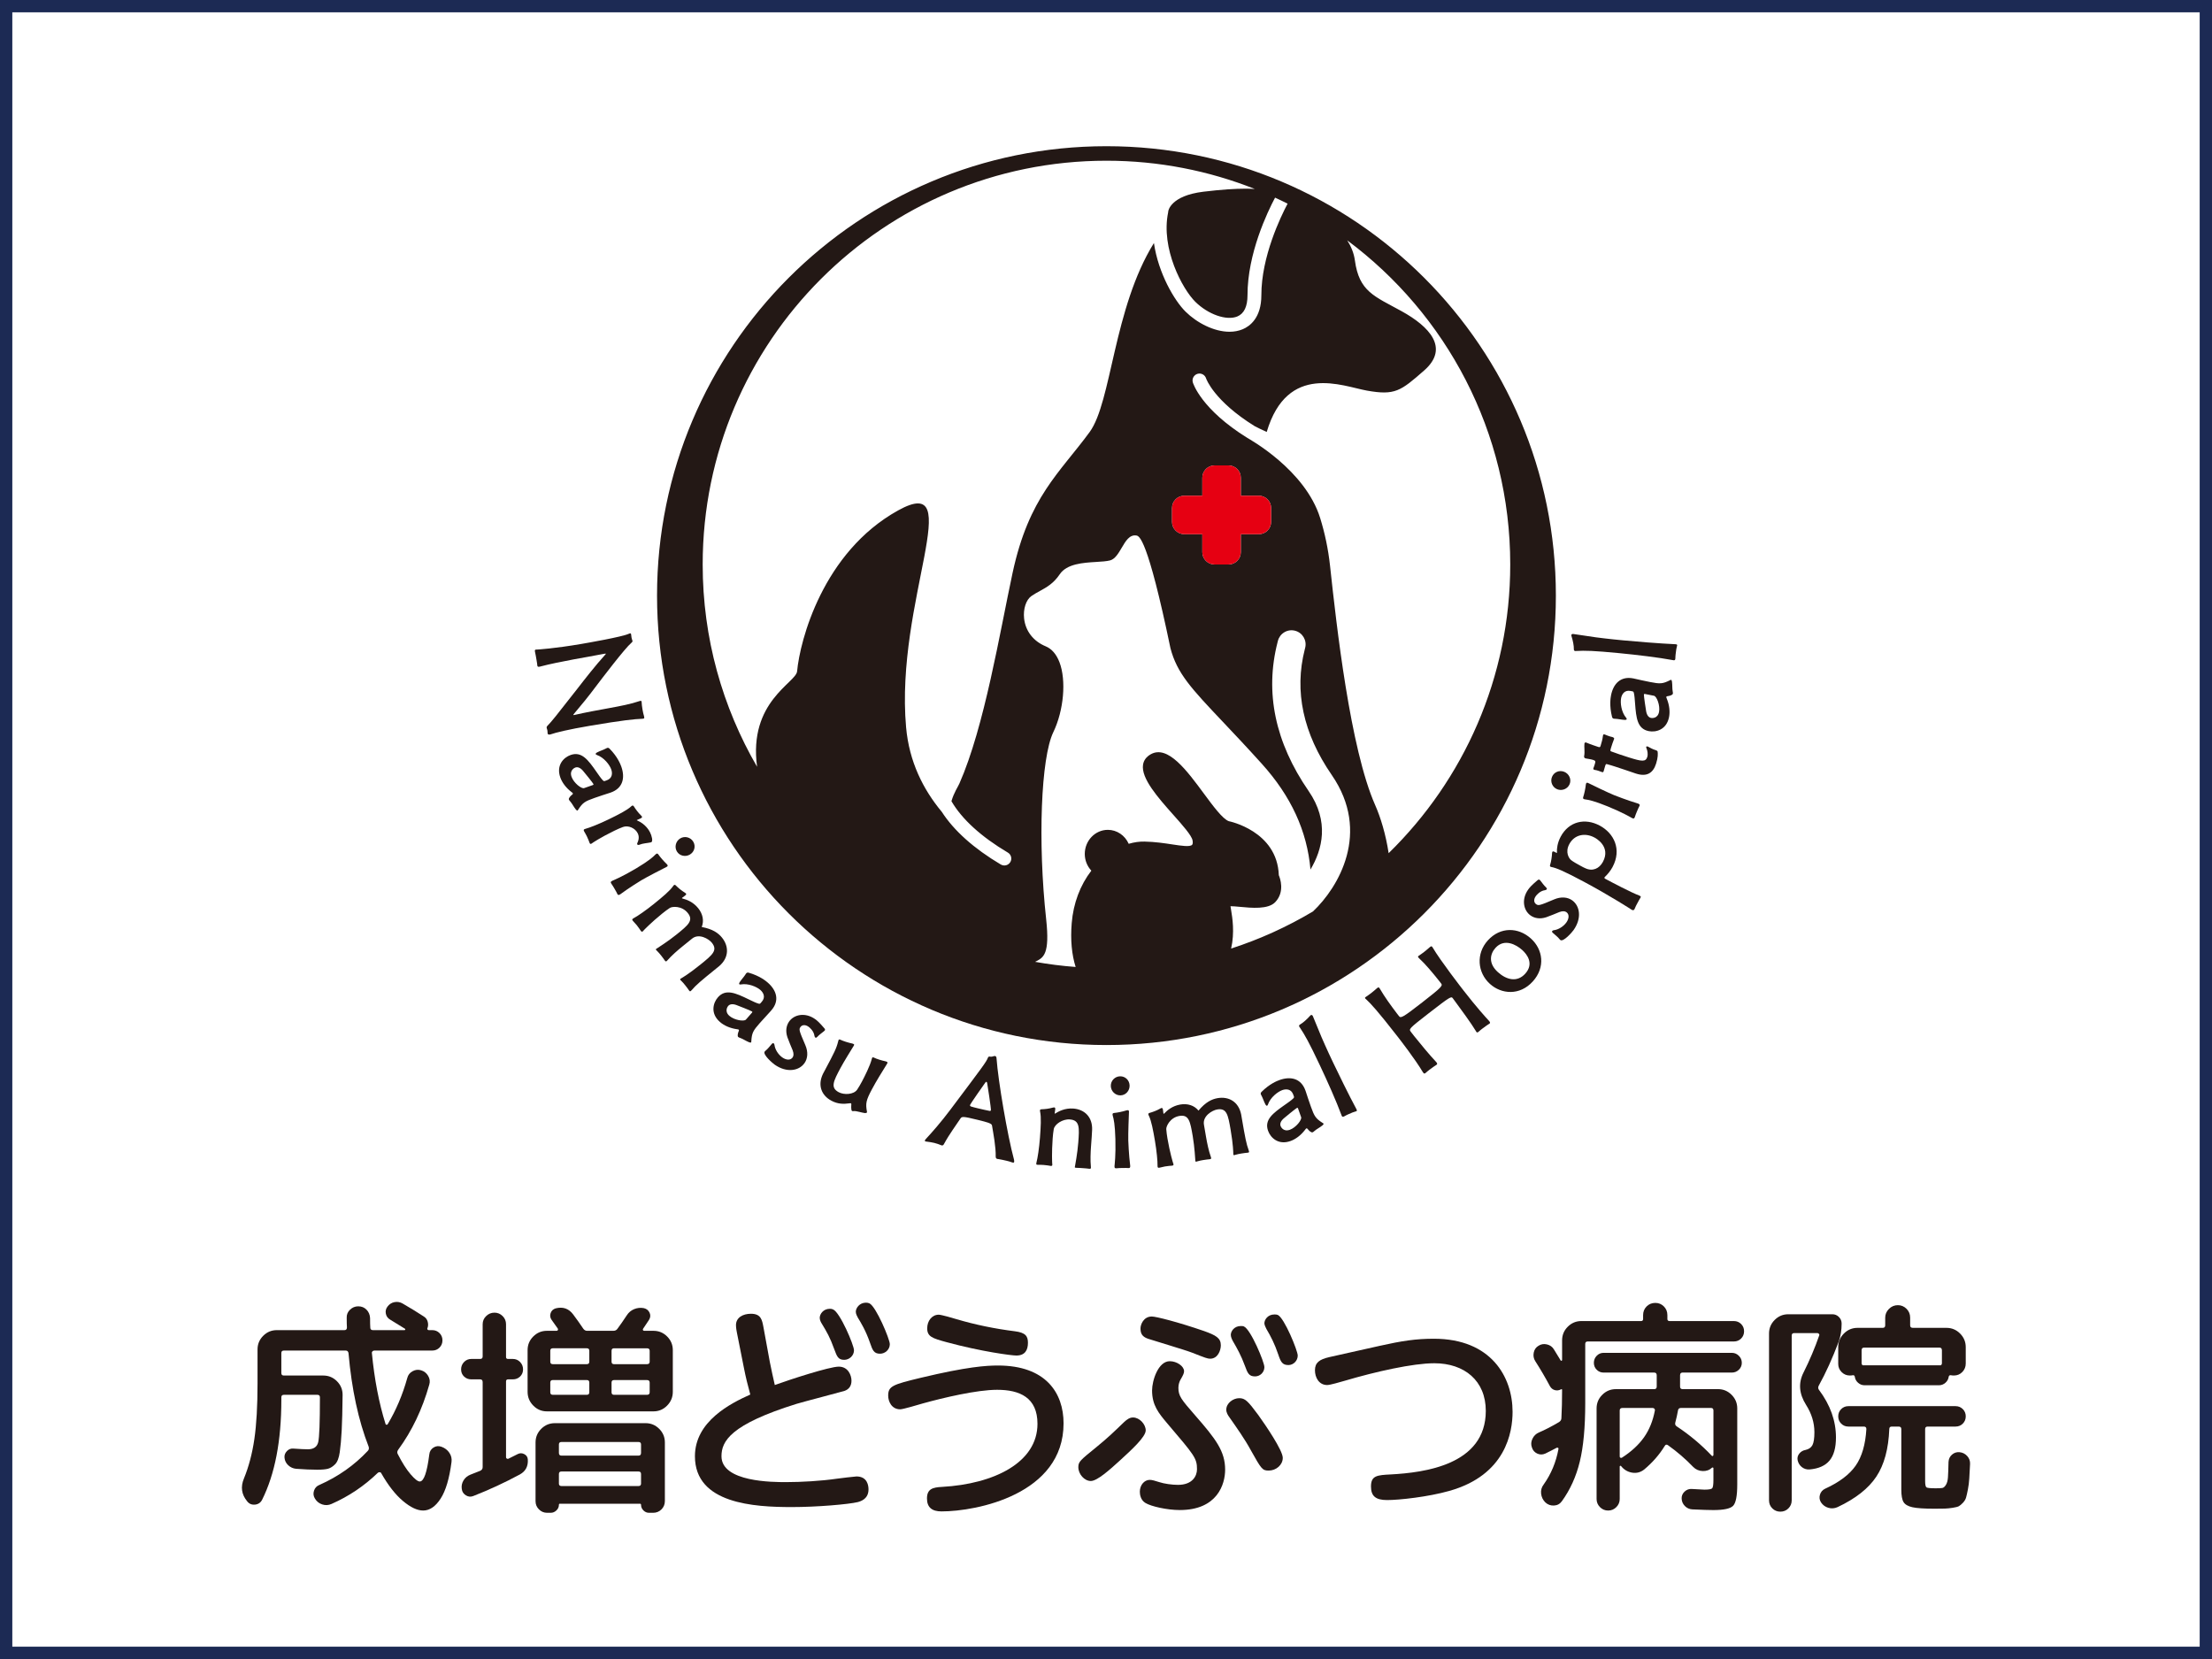 <?xml version="1.0" encoding="UTF-8"?> <svg xmlns="http://www.w3.org/2000/svg" id="_レイヤー_2" viewBox="0 0 359.217 269.413"><rect x="0" y="0" width="359.217" height="269.413" fill="#808080" stroke="none"/><g id="design"><g><rect x="1" y="1" width="357.218" height="267.413" fill="#fff"></rect><path d="M357.217,2V267.413H2V2H357.217m2-2H0V269.413H359.217V0h0Z" fill="#1c2a54"></path></g><g><g><path d="M42.559,243.569c-.246,.467-.633,.725-1.161,.774-.529,.049-.952-.136-1.271-.553-.909-1.106-1.081-2.334-.516-3.685,.786-1.916,1.351-4.053,1.695-6.412,.344-2.358,.516-5.367,.516-9.028v-5.527c0-.86,.307-1.596,.921-2.211,.614-.614,1.351-.921,2.211-.921h10.981c.27,0,.405-.147,.405-.442-.025-.344-.037-.86-.037-1.548-.025-.516,.153-.958,.534-1.326,.381-.368,.829-.552,1.345-.552,.54,0,.988,.184,1.345,.552,.356,.369,.546,.824,.571,1.364,0,.688,.012,1.204,.037,1.548,0,.27,.147,.405,.442,.405h5.122c.049,0,.086-.031,.111-.092,.024-.061,.012-.104-.037-.129-.86-.54-1.658-1.032-2.395-1.474-.393-.221-.633-.546-.719-.977-.086-.43,.006-.816,.276-1.161,.295-.393,.676-.632,1.142-.719,.466-.086,.909-.006,1.327,.24,1.154,.663,2.297,1.363,3.427,2.1,.319,.197,.528,.479,.626,.847,.098,.369,.086,.713-.037,1.032-.049,.074-.049,.147,0,.221,.049,.074,.123,.111,.221,.111h.553c.466,0,.86,.16,1.179,.479,.319,.319,.479,.713,.479,1.179s-.16,.86-.479,1.179c-.319,.32-.713,.479-1.179,.479h-9.397c-.123,0-.227,.043-.313,.129-.086,.087-.117,.179-.092,.276,.417,4.3,1.155,8.132,2.211,11.497,.024,.099,.086,.147,.184,.147s.16-.037,.184-.11c1.351-2.26,2.407-4.754,3.169-7.48,.123-.491,.411-.86,.866-1.106,.454-.245,.915-.295,1.382-.147,.491,.147,.872,.448,1.142,.903,.27,.455,.331,.927,.184,1.419-1.13,4.004-2.813,7.53-5.048,10.576-.172,.246-.197,.479-.074,.7,.712,1.4,1.406,2.494,2.082,3.28,.675,.787,1.173,1.179,1.493,1.179,.663,0,1.179-1.461,1.548-4.385,.049-.491,.276-.866,.681-1.124,.405-.258,.841-.3,1.308-.129,.54,.197,.964,.522,1.271,.976,.307,.455,.424,.952,.35,1.492-.345,2.678-.934,4.662-1.769,5.952-.835,1.29-1.781,1.934-2.837,1.934-.958,0-2.051-.516-3.279-1.548-1.229-1.032-2.408-2.542-3.538-4.532-.049-.098-.135-.147-.258-.147s-.221,.037-.295,.111c-2.211,2.137-4.717,3.819-7.517,5.048-.492,.221-.995,.245-1.511,.074-.516-.172-.909-.492-1.179-.958-.246-.393-.295-.817-.147-1.271,.147-.454,.442-.768,.885-.939,3.046-1.351,5.662-3.193,7.849-5.527,.172-.172,.221-.393,.147-.664-1.671-4.275-2.764-9.347-3.28-15.219-.05-.27-.197-.405-.442-.405h-10.06c-.271,0-.405,.135-.405,.405v3.243c0,.27,.135,.405,.405,.405h6.412c.86,0,1.596,.307,2.211,.921,.614,.614,.921,1.351,.921,2.211-.025,2.457-.074,4.385-.147,5.785-.074,1.4-.178,2.574-.313,3.519-.135,.946-.387,1.602-.755,1.971-.368,.369-.743,.608-1.124,.719-.381,.111-.976,.166-1.787,.166-.983,0-2.125-.049-3.427-.147-.492-.049-.915-.239-1.271-.571-.357-.331-.559-.731-.608-1.197-.05-.418,.08-.786,.387-1.106,.307-.319,.669-.454,1.087-.405,1.032,.074,1.806,.111,2.322,.111,.933,0,1.492-.387,1.677-1.161,.184-.774,.276-3.2,.276-7.278,0-.27-.135-.406-.405-.406h-5.454c-.271,0-.405,.135-.405,.406v.405c0,6.658-1.045,12.074-3.132,16.25Z" fill="#231815"></path><path d="M76.539,224.002c-.467,0-.86-.153-1.179-.461-.319-.306-.479-.694-.479-1.161s.159-.866,.479-1.197c.319-.331,.712-.497,1.179-.497h1.437c.27,0,.405-.135,.405-.406v-5.233c0-.516,.19-.958,.571-1.327,.381-.369,.829-.553,1.345-.553s.958,.184,1.327,.553c.369,.369,.553,.811,.553,1.327v5.343c0,.197,.11,.295,.332,.295h.774c.466,0,.86,.166,1.179,.497,.319,.332,.479,.731,.479,1.197s-.16,.854-.479,1.161c-.319,.307-.713,.461-1.179,.461h-.774c-.221,0-.332,.111-.332,.332v12.307c0,.099,.037,.172,.11,.221,.074,.05,.16,.062,.258,.037l1.548-.774c.344-.172,.694-.166,1.05,.019,.356,.184,.546,.473,.571,.866,.074,1.106-.356,1.916-1.29,2.432-2.457,1.326-4.975,2.493-7.554,3.5-.418,.172-.823,.135-1.216-.11-.393-.246-.614-.59-.663-1.032-.074-.491,.019-.951,.276-1.382,.258-.43,.632-.743,1.124-.94,.122-.049,.65-.258,1.584-.626,.27-.123,.405-.319,.405-.589v-13.819c0-.294-.135-.442-.405-.442h-1.437Zm32.722,2.027c0,.86-.307,1.603-.921,2.229-.614,.626-1.352,.94-2.211,.94h-17.319c-.86,0-1.597-.314-2.211-.94-.614-.626-.921-1.369-.921-2.229v-6.78c0-.86,.307-1.597,.921-2.211,.614-.614,1.351-.921,2.211-.921h1.584c.098,0,.166-.043,.203-.129,.037-.086,.031-.166-.018-.239-.442-.638-.774-1.106-.995-1.4-.246-.344-.301-.713-.166-1.106,.135-.393,.411-.65,.829-.774,1.179-.295,2.125,.037,2.837,.995,.59,.786,1.13,1.547,1.621,2.285,.172,.246,.381,.369,.626,.369h4.275c.295,0,.516-.111,.663-.331,.491-.664,.995-1.388,1.511-2.174,.295-.466,.694-.804,1.198-1.014,.503-.208,1.026-.263,1.566-.166,.442,.099,.756,.345,.94,.737,.184,.393,.153,.787-.092,1.179-.197,.319-.516,.798-.958,1.437-.05,.074-.056,.147-.019,.221,.037,.074,.104,.111,.203,.111h1.511c.859,0,1.596,.307,2.211,.921,.613,.614,.921,1.351,.921,2.211v6.78Zm-19.161,5.085h14.74c.86,0,1.596,.307,2.211,.921,.614,.614,.921,1.351,.921,2.211v9.507c0,.54-.184,.995-.553,1.364s-.823,.553-1.364,.553h-.663c-.344,0-.645-.129-.903-.387s-.387-.559-.387-.903c0-.123-.062-.184-.184-.184h-13.008c-.098,0-.147,.061-.147,.184,0,.344-.135,.645-.405,.903-.271,.258-.578,.387-.921,.387h-.589c-.516,0-.958-.184-1.326-.553-.369-.369-.553-.811-.553-1.326v-9.544c0-.86,.307-1.596,.921-2.211,.614-.614,1.351-.921,2.211-.921Zm5.601-9.986v-1.769c0-.27-.135-.405-.406-.405h-5.527c-.271,0-.405,.135-.405,.405v1.769c0,.27,.135,.405,.405,.405h5.527c.27,0,.406-.135,.406-.405Zm0,4.975v-1.585c0-.27-.135-.405-.406-.405h-5.527c-.271,0-.405,.135-.405,.405v1.585c0,.27,.135,.405,.405,.405h5.527c.27,0,.406-.135,.406-.405Zm8.401,9.839v-1.364c0-.27-.135-.405-.405-.405h-12.529c-.271,0-.405,.135-.405,.405v1.364c0,.295,.135,.442,.405,.442h12.529c.27,0,.405-.147,.405-.442Zm0,4.975v-1.547c0-.27-.135-.406-.405-.406h-12.529c-.271,0-.405,.135-.405,.406v1.547c0,.271,.135,.406,.405,.406h12.529c.27,0,.405-.135,.405-.406Zm1.401-19.788v-1.769c0-.27-.148-.405-.442-.405h-5.343c-.271,0-.406,.135-.406,.405v1.769c0,.27,.135,.405,.406,.405h5.343c.294,0,.442-.135,.442-.405Zm0,4.975v-1.585c0-.27-.148-.405-.442-.405h-5.343c-.271,0-.406,.135-.406,.405v1.585c0,.27,.135,.405,.406,.405h5.343c.294,0,.442-.135,.442-.405Z" fill="#231815"></path><path d="M125.012,221.162c.221,1.142,.553,2.616,.811,3.758,2.432-.884,8.88-2.985,10.39-2.985,1.547,0,2.064,1.437,2.064,2.284s-.406,1.4-1.142,1.658c-.442,.148-6.559,1.732-7.774,2.1-10.759,3.353-12.196,6.08-12.196,8.511,0,4.2,8.364,4.2,10.501,4.2,2.432,0,5.711-.184,8.217-.553,.553-.074,2.947-.369,3.205-.369,1.806,0,1.953,1.548,1.953,2.1,0,1.548-1.216,1.916-1.732,2.064-1.511,.368-6.669,.81-10.722,.81-6.079,0-15.733-.516-15.733-8.253,0-5.674,5.784-8.585,8.99-10.022-.406-1.474-.737-2.8-1.032-4.311l-1.142-5.748c-.037-.184-.148-.737-.148-1.216,0-1.216,1.106-1.842,2.432-1.842,1.658,0,1.806,1.032,2.027,2.174l1.032,5.637Zm13.67-1.879c0,.884-.774,1.547-1.584,1.547-.995,0-1.179-.553-1.621-1.732-.7-1.953-1.216-2.8-1.99-4.09-.147-.221-.368-.626-.368-.995,0-.589,.552-1.474,1.658-1.474,.221,0,.368,.037,.516,.111,1.105,.442,3.39,5.785,3.39,6.632Zm5.821-.995c0,.884-.774,1.548-1.584,1.548-.995,0-1.216-.553-1.621-1.732-.7-2.026-1.474-3.279-1.99-4.126-.111-.221-.331-.59-.331-.958,0-.59,.589-1.474,1.658-1.474,.221,0,.368,.037,.552,.111,1.069,.479,3.316,5.822,3.316,6.632Z" fill="#231815"></path><path d="M149.542,223.742c7.553-1.806,10.648-1.99,12.527-1.99,7.738,0,10.648,4.421,10.648,9.395,0,11.533-14.112,14.296-19.823,14.296-1.51,0-2.358-.626-2.358-2.1,0-1.547,.921-1.805,2.432-1.879,8.511-.479,15.512-3.98,15.512-10.243,0-4.274-2.874-5.527-6.559-5.527-3.279,0-8.732,1.29-12.048,2.211-.774,.221-3.205,.958-3.685,.958-1.4,0-1.952-1.29-1.952-2.211,0-1.547,.7-1.805,5.306-2.91Zm2.91-10.243c.406,0,2.469,.589,2.911,.737,2.985,.884,6.19,1.547,9.432,1.952,1.769,.221,2.137,.811,2.137,1.879,0,1.179-.479,2.063-1.879,2.063-.774,0-5.637-.626-11.348-2.174-2.284-.626-3.132-.884-3.132-2.247,0-1.216,.774-2.211,1.879-2.211Z" fill="#231815"></path><path d="M175.116,238.259c0-.884,.294-1.106,2.874-3.206,2.027-1.658,2.763-2.395,4.568-4.126,.442-.406,.884-.737,1.437-.737,1.069,0,2.063,1.105,2.063,2.1,0,1.069-2.358,3.205-4.126,4.827-1.732,1.584-3.758,3.39-4.79,3.39s-2.027-1.105-2.027-2.247Zm11.606,2.063c.369,0,.847,.147,1.547,.369,.774,.258,2.063,.442,3.022,.442,2.358,0,3.095-1.437,3.095-2.542,0-1.806-.442-2.284-4.863-7.48-1.364-1.621-2.432-2.91-2.432-5.306,0-1.621,.995-4.753,2.874-4.753,1.142,0,2.321,.81,2.321,1.621,0,.295-.111,.589-.589,1.4-.147,.258-.331,.737-.331,1.289,0,1.327,.442,1.879,2.726,4.495,3.353,3.832,4.864,5.821,4.864,8.806,0,2.358-1.253,6.559-7.369,6.559-2.063,0-4.643-.589-5.563-1.142-.811-.479-.921-1.4-.921-1.842,0-1.032,.7-1.916,1.621-1.916Zm.332-26.529c.663,0,4.2,.884,8.474,2.358,1.953,.7,2.727,1.142,2.727,2.321,0,.811-.479,2.174-1.732,2.174-.406,0-.737-.11-2.874-.958-1.105-.442-6.595-2.063-7.222-2.284-1.069-.368-1.216-.995-1.216-1.695,0-.589,.479-1.916,1.842-1.916Zm16.065,21.702c-.958-1.769-2.284-3.648-3.5-5.379-.221-.295-.479-.737-.479-1.179,0-1.105,1.142-1.879,2.1-1.879s1.4,.442,3.095,2.727c1.216,1.695,3.98,5.748,3.98,6.964,0,1.142-1.069,2.063-2.285,2.063-1.032,0-1.179-.221-2.911-3.316Zm2.211-13.485c0,.847-.7,1.51-1.511,1.51-.995,0-1.216-.516-1.658-1.732-.589-1.621-1.289-2.874-1.916-3.943-.147-.258-.369-.7-.369-1.068,0-.59,.553-1.437,1.621-1.437,.221,0,.368,0,.516,.074,1.105,.479,3.316,5.785,3.316,6.596Zm5.416-1.879c0,.847-.7,1.547-1.511,1.547-.995,0-1.253-.516-1.658-1.732-.589-1.732-1.179-2.874-1.916-4.126-.111-.221-.331-.663-.331-.921,0-.589,.552-1.437,1.621-1.437,.221,0,.369,0,.553,.074,1.069,.479,3.242,5.821,3.242,6.595Z" fill="#231815"></path><path d="M223.931,218.583c3.795-.847,6.006-1.179,8.917-1.179,9.322,0,12.786,6.227,12.786,11.865,0,3.279-1.069,10.28-10.317,12.859-3.39,.958-8.069,1.474-10.059,1.474-1.879,0-2.616-.663-2.616-2.21,0-1.769,.995-1.842,3.242-1.953,5.343-.295,15.402-1.511,15.402-10.317,0-4.901-3.464-7.737-8.364-7.737-3.463,0-9.543,1.363-14.517,2.837-.774,.221-2.395,.7-2.874,.7-1.363,0-1.99-1.252-1.99-2.395,0-1.253,.737-1.769,2.322-2.137l8.069-1.805Z" fill="#231815"></path><path d="M250.947,236.052c-.442,.197-.878,.197-1.308,0-.43-.196-.719-.528-.866-.995-.172-.466-.142-.939,.092-1.419,.233-.479,.583-.816,1.05-1.014,.982-.417,2.076-.982,3.28-1.695,.245-.171,.369-.381,.369-.626,.074-1.351,.111-2.886,.111-4.606,0-.098-.062-.123-.184-.074-.319,.172-.645,.215-.976,.129-.332-.086-.596-.288-.792-.608-.762-1.424-1.56-2.788-2.396-4.09-.27-.417-.356-.878-.258-1.382,.098-.503,.356-.878,.774-1.124,.417-.27,.878-.344,1.382-.221,.503,.123,.878,.393,1.124,.811,.245,.418,.614,1.02,1.106,1.806,.098,.074,.172,.05,.221-.074v-3.206c0-.859,.306-1.596,.921-2.211,.614-.613,1.351-.921,2.211-.921h9.691c.221,0,.332-.111,.332-.332v-.626c0-.564,.19-1.037,.571-1.419,.381-.381,.853-.571,1.419-.571,.54,0,1.001,.19,1.382,.571,.381,.382,.571,.854,.571,1.419v.626c0,.221,.123,.332,.369,.332h10.428c.466,0,.86,.16,1.179,.479,.319,.319,.479,.713,.479,1.179s-.16,.86-.479,1.179-.713,.479-1.179,.479h-23.731c-.271,0-.406,.136-.406,.406v9.618c0,3.906-.294,7.069-.884,9.489-.589,2.42-1.56,4.563-2.911,6.43-.319,.442-.75,.676-1.29,.7-.54,.024-1.008-.147-1.4-.516-.393-.394-.62-.866-.682-1.419-.062-.553,.08-1.05,.424-1.493,1.203-1.695,2.002-3.611,2.395-5.748,.024-.098-.006-.166-.092-.203-.086-.037-.166-.031-.239,.019-.123,.074-.393,.215-.811,.424-.418,.209-.75,.375-.995,.498Zm22.294-13.155c-.271,0-.406,.147-.406,.442v1.842c0,.27,.135,.405,.406,.405h5.748c.86,0,1.596,.307,2.211,.921,.614,.614,.921,1.352,.921,2.211v12.344c0,1.843-.221,2.997-.664,3.464-.442,.466-1.511,.7-3.206,.7-.713,0-1.855-.037-3.427-.111-.467-.025-.866-.203-1.198-.534-.332-.331-.51-.731-.534-1.198-.024-.442,.129-.823,.461-1.142,.332-.319,.719-.466,1.161-.442,1.179,.074,1.867,.111,2.064,.111,.712,0,1.136-.074,1.271-.221,.135-.147,.202-.601,.202-1.363v-1.916c0-.049-.031-.079-.092-.092-.062-.012-.105-.006-.129,.019-.418,.393-.927,.577-1.529,.553-.602-.024-1.112-.245-1.529-.663-1.253-1.302-2.604-2.469-4.053-3.5-.246-.196-.442-.16-.59,.11-.86,1.401-1.966,2.666-3.316,3.796-.59,.467-1.247,.639-1.971,.516-.725-.123-1.321-.479-1.787-1.069-.05-.049-.099-.061-.147-.037-.05,.025-.074,.062-.074,.111v5.27c0,.516-.184,.958-.552,1.327-.369,.369-.811,.553-1.327,.553s-.958-.184-1.326-.553c-.368-.369-.552-.811-.552-1.327v-14.703c0-.859,.306-1.596,.921-2.211,.614-.614,1.351-.921,2.211-.921h6.228c.27,0,.406-.135,.406-.405v-1.842c0-.295-.135-.442-.406-.442h-8.217c-.442,0-.817-.153-1.124-.461-.307-.307-.46-.682-.46-1.124s.153-.823,.46-1.142c.307-.319,.682-.479,1.124-.479h20.82c.442,0,.823,.16,1.142,.479,.319,.319,.479,.7,.479,1.142s-.16,.817-.479,1.124c-.319,.307-.7,.461-1.142,.461h-7.996Zm-9.839,13.818c1.523-.982,2.714-2.082,3.574-3.298,.86-1.216,1.449-2.672,1.769-4.366,.024-.098,0-.19-.074-.276-.074-.086-.172-.129-.295-.129h-4.901c-.294,0-.442,.135-.442,.406v7.48c0,.099,.043,.166,.129,.203,.086,.037,.166,.031,.239-.019Zm9.581-8.07c-.271,0-.43,.123-.479,.369-.123,.688-.27,1.351-.442,1.99-.074,.27,0,.479,.221,.626,2.088,1.376,3.992,2.973,5.712,4.79,.049,.05,.104,.055,.166,.018,.061-.037,.092-.092,.092-.166v-7.222c0-.27-.135-.406-.405-.406h-4.864Z" fill="#231815"></path><path d="M290.431,244.951c-.357,.356-.792,.534-1.309,.534s-.952-.179-1.308-.534c-.357-.357-.534-.792-.534-1.308v-27.084c0-.86,.307-1.596,.921-2.211,.613-.614,1.351-.921,2.211-.921h7.148c.418,0,.774,.147,1.069,.442,.295,.295,.442,.651,.442,1.069,0,1.081-.16,2.064-.479,2.948-1.008,2.678-2.088,5.061-3.243,7.149-.123,.246-.11,.467,.037,.663,1.842,2.457,2.764,5.036,2.764,7.738,0,1.671-.35,2.924-1.05,3.759-.7,.835-1.787,1.315-3.261,1.437-.467,.025-.878-.104-1.234-.387-.357-.282-.584-.657-.682-1.124-.074-.393,.019-.749,.276-1.069,.258-.319,.595-.516,1.013-.59,.54-.122,.915-.387,1.124-.792,.208-.405,.313-1.099,.313-2.082,0-1.548-.455-3.034-1.363-4.459-1.131-1.793-1.266-3.537-.406-5.232,1.007-2.014,1.854-4.017,2.542-6.007,.049-.098,.037-.19-.037-.276-.074-.086-.16-.129-.258-.129h-3.759c-.27,0-.405,.135-.405,.405v26.753c0,.516-.179,.951-.534,1.308Zm27.802-9.12c.491,.05,.903,.258,1.234,.626,.332,.369,.485,.799,.461,1.29-.05,.958-.092,1.745-.129,2.358-.037,.614-.111,1.204-.221,1.769-.111,.565-.209,1.001-.295,1.308-.086,.307-.258,.595-.516,.866-.258,.27-.479,.454-.663,.553-.184,.098-.516,.184-.995,.258-.479,.074-.903,.116-1.271,.129-.369,.012-.921,.019-1.658,.019-1.695,0-2.899-.08-3.612-.239-.713-.16-1.192-.437-1.437-.829-.246-.393-.368-1.069-.368-2.027v-9.839c0-.27-.148-.406-.442-.406h-1.106c-.27,0-.405,.135-.405,.406-.124,3.218-.824,5.791-2.101,7.72-1.277,1.929-3.378,3.58-6.301,4.956-.492,.221-.989,.258-1.492,.111-.504-.148-.903-.442-1.198-.884-.246-.394-.301-.811-.166-1.253,.135-.442,.411-.761,.829-.958,2.309-1.056,3.967-2.309,4.975-3.759,1.007-1.449,1.584-3.427,1.732-5.933,0-.27-.135-.406-.405-.406h-2.506c-.467,0-.86-.159-1.179-.479-.319-.318-.479-.712-.479-1.179s.159-.86,.479-1.179,.713-.479,1.179-.479h17.393c.466,0,.859,.16,1.179,.479,.319,.319,.479,.713,.479,1.179s-.16,.86-.479,1.179c-.319,.32-.713,.479-1.179,.479h-4.532c-.271,0-.406,.135-.406,.406v8.438c0,.589,.074,.934,.221,1.032,.147,.099,.65,.147,1.511,.147,.516,0,.871-.018,1.069-.055,.196-.037,.387-.203,.571-.497,.184-.295,.295-.7,.331-1.216,.037-.516,.068-1.351,.092-2.506,.025-.491,.215-.89,.571-1.197,.356-.307,.768-.436,1.234-.387Zm-10.023-23.878c.54,0,1.007,.197,1.4,.589,.393,.393,.589,.872,.589,1.437v1.253c0,.27,.148,.405,.442,.405h5.454c.86,0,1.596,.307,2.211,.921,.614,.614,.921,1.351,.921,2.211v2.653c0,.541-.184,1.002-.553,1.382-.369,.381-.823,.571-1.364,.571-.197,0-.344-.012-.442-.037-.221-.049-.356,.025-.405,.221-.05,.394-.227,.725-.534,.995-.307,.27-.657,.405-1.05,.405h-12.086c-.394,0-.744-.135-1.051-.405-.307-.27-.485-.601-.534-.995-.049-.196-.172-.27-.368-.221-.099,.025-.246,.037-.442,.037-.516,0-.958-.184-1.327-.553-.368-.368-.552-.81-.552-1.326v-2.727c0-.86,.307-1.596,.921-2.211,.614-.614,1.351-.921,2.211-.921h4.091c.27,0,.405-.135,.405-.405v-1.253c0-.54,.203-1.014,.608-1.419,.406-.406,.89-.608,1.456-.608Zm6.743,6.89h-12.234c-.27,0-.405,.148-.405,.442v2.101c0,.098,.031,.184,.092,.258,.061,.074,.141,.098,.239,.074h12.381c.098,.024,.178,0,.239-.074,.061-.074,.092-.16,.092-.258v-2.101c0-.294-.135-.442-.405-.442Z" fill="#231815"></path></g><g><g><path d="M88.925,119.074c-.005-.156-.008-.311-.034-.463-.011-.065-.022-.129-.055-.191-.036-.082-.047-.148-.058-.213-.022-.13,.006-.223,.14-.358,.72-.746,1.198-1.339,4.933-6.118,1.169-1.514,2.834-3.646,4.429-5.41,.076-.08,.112-.13,.108-.152-.004-.021-.029-.039-.289,.005-1.661,.326-3.285,.602-4.949,.907-1.577,.291-3.884,.749-5.482,1.177l-.087,.014c-.195,.034-.293-.017-.318-.169l-.007-.043c0-.134-.066-.524-.14-.957-.07-.412-.151-.889-.231-1.231l-.018-.109c-.029-.173,.003-.245,.176-.274,.043-.007,.09,.007,.155-.004,.177-.008,2.825-.168,7.135-.9,1.039-.177,6.667-1.155,7.742-1.649,.083-.036,.166-.072,.231-.084,.087-.015,.159,.018,.181,.148l.007,.043c.03,.173,.034,.329,.056,.458,.026,.152,.069,.279,.121,.448,.008,.044,.036,.083,.04,.104,.026,.152-.049,.231-.187,.344-1.051,.892-4.732,5.728-5.933,7.315-.888,1.197-2.176,2.798-3.421,4.257-.037,.051-.073,.102-.069,.123,.004,.021,.029,.039,.116,.025l.043-.008c1.867-.428,3.769-.774,5.671-1.119,1.859-.338,3.563-.672,4.825-1.109,.083-.037,.169-.051,.234-.062,.109-.018,.177-.007,.199,.121l.007,.043c.008,.311,.064,.77,.141,1.225,.066,.39,.157,.798,.256,1.115l.022,.13c.026,.152,.015,.221-.136,.246l-.108,.019c-1.372,.055-3.321,.252-8.585,1.146-3.487,.592-5.541,1.097-6.403,1.4l-.108,.018c-.195,.033-.319-.035-.341-.165l-.007-.044Z" fill="#231815"></path><path d="M99.059,128.747c-.65,.205-1.653,.532-2.502,.83-1.576,.554-1.92,.767-2.646,1.883-.041,.084-.088,.148-.13,.162-.062,.021-.147-.019-.267-.164-.369-.452-.591-.956-.939-1.347-.106-.102-.162-.198-.192-.282-.072-.207,.262-.581,.557-.801,.089-.078,.116-.134,.101-.175-.028-.083-.119-.144-.246-.239-.893-.688-1.518-1.54-1.808-2.369-.698-1.991,.56-3.248,1.68-3.639,1.783-.626,2.834,.775,4.199,2.742,.377,.543,.711,1.031,1.043,1.38,.042,.055,.169,.15,.272,.114l.353-.123c.891-.313,.962-1.106,.73-1.769-.262-.746-1.17-1.941-2.336-2.347-.105-.034-.169-.082-.19-.143-.029-.083,.074-.189,.191-.253,.53-.28,1.001-.398,1.491-.663,.055-.042,.118-.064,.159-.078,.124-.044,.264-.046,.411,.111,1.299,1.314,1.769,2.523,1.915,2.938,.633,1.804,.248,3.498-1.721,4.189l-.124,.044Zm-2.771-1.263c.083-.03,.11-.086,.088-.148-.058-.165-1.567-2.012-1.723-2.19-.459-.514-.871-.626-1.224-.502-.062,.022-1.001,.398-.616,1.496,.349,.996,1.609,1.998,2.044,1.845l1.431-.501Z" fill="#231815"></path><path d="M95.739,136.865c-.077-.207-.219-.602-.43-1.036-.124-.257-.279-.523-.423-.771l-.049-.099c-.068-.138-.066-.237,.072-.304,.059-.029,.119-.057,.188-.067,.63-.16,2.248-.801,3.73-1.522,1.599-.778,2.952-1.461,3.648-2.092,.049-.049,.099-.097,.159-.126,.099-.048,.197-.047,.284,.081,.31,.485,.696,1.029,1.201,1.517,.049,.049,.097,.098,.126,.158,.048,.099,.018,.186-.18,.282l-.059,.029c-.306,.124-.346,.143-.504,.221-.078,.039-.099,.048-.089,.068,0,0,.009,.02,.069,.04,1.319,.555,1.928,1.603,2.091,1.939,.269,.552,.505,1.44,.189,1.593-.039,.02-.059,.029-.108,.029-.552,.121-1.23,.133-1.841,.382-.168,.057-.285,.016-.324-.062-.038-.079-.028-.157,.023-.255,.281-.576,.267-1.107,.056-1.542-.423-.87-1.558-1.343-2.406-1.029-.414,.153-.899,.364-1.391,.604-2.291,1.115-3.519,1.957-3.628,2.034-.059,.029-.089,.067-.109,.076-.139,.068-.207,.028-.265-.09l-.029-.059Z" fill="#231815"></path><path d="M100.267,145.197c-.071-.162-.278-.55-.514-.946-.147-.245-.305-.509-.459-.724l-.046-.075c-.101-.17-.078-.26,.073-.35l.113-.068c.181-.083,1.625-.665,3.887-2.018,2.017-1.206,2.72-1.831,3.13-2.256,.046-.053,.102-.086,.14-.109,.114-.068,.204-.045,.313,.095,.342,.486,.849,1.078,1.38,1.58,.052,.045,.086,.101,.109,.138,.068,.113,.025,.215-.087,.282l-.057,.034c-.494,.245-3.179,1.62-4.102,2.173-.15,.09-1.968,1.202-3.424,2.277l-.057,.034c-.17,.101-.298,.101-.377-.031l-.023-.038Zm10.204-9.046c.735-.439,1.681-.186,2.109,.531,.44,.735,.194,1.65-.541,2.09-.717,.428-1.677,.234-2.117-.5-.44-.736-.167-1.692,.549-2.121Z" fill="#231815"></path><path d="M111.9,160.847c-.149-.218-.366-.522-.629-.847-.193-.239-.401-.495-.642-.724-.056-.068-.1-.089-.128-.123-.069-.085-.062-.147,.006-.202,.034-.028,.099-.052,.15-.093,.15-.093,1.197-.686,3.144-2.261,1.93-1.561,2.787-2.283,1.792-3.512-.497-.615-2.083-1.563-3.194-.665l-1.589,1.285c-.768,.622-1.749,1.471-2.406,2.229-.051,.042-.088,.1-.123,.128-.119,.097-.195,.073-.278-.029l-.042-.051c-.162-.236-.366-.523-.615-.83-.192-.239-.4-.495-.655-.741-.055-.068-.1-.089-.128-.122-.069-.086-.063-.147,.006-.202,.035-.028,.1-.052,.151-.094,.016-.013,1.774-1.125,3.157-2.243,1.879-1.52,2.801-2.265,1.806-3.495-.967-1.196-2.527-1.064-2.913-.808-.369,.243-.793,.557-1.22,.902-1.81,1.465-3.038,2.741-3.076,2.8-.034,.027-.054,.071-.088,.099-.12,.097-.209,.056-.292-.047l-.041-.051c-.135-.201-.364-.553-.667-.929-.166-.205-.377-.43-.56-.622l-.083-.102c-.082-.102-.103-.198,.016-.295,.034-.028,.085-.069,.168-.107,.578-.298,2.011-1.287,3.291-2.324,1.383-1.119,2.548-2.088,3.083-2.861,.037-.059,.075-.117,.126-.159,.085-.069,.181-.09,.294,.016,.425,.42,.91,.846,1.513,1.206,.059,.037,.118,.075,.159,.126,.069,.085,.06,.178-.111,.315l-.052,.042c-.253,.177-.304,.217-.424,.315-.068,.055-.071,.086-.057,.104,.013,.016,.044,.02,.089,.04,.684,.181,1.708,.54,2.538,1.564,.745,.922,.988,2.026,.582,3.061,1.762,.327,2.678,.969,3.286,1.721,1.132,1.4,1.173,3.232-.442,4.624l-.529,.428c-2.511,2.03-3.197,2.614-3.944,3.472-.054,.073-.105,.114-.14,.142-.102,.083-.164,.077-.248-.026l-.041-.051Z" fill="#231815"></path><path d="M125.168,164.182c-.466,.497-1.179,1.275-1.774,1.95-1.103,1.254-1.297,1.609-1.384,2.937,.006,.094-.005,.172-.034,.205-.044,.05-.137,.056-.312-.011-.544-.214-.985-.544-1.477-.715-.143-.037-.24-.094-.306-.152-.166-.145-.056-.634,.093-.971,.04-.111,.036-.173,.002-.203-.066-.057-.175-.066-.332-.087-1.115-.162-2.077-.598-2.738-1.179-1.584-1.393-1.101-3.105-.319-3.996,1.248-1.418,2.85-.712,5.003,.334,.595,.288,1.124,.55,1.585,.691,.064,.027,.221,.048,.294-.035l.247-.28c.623-.71,.297-1.436-.231-1.9-.594-.522-1.971-1.119-3.186-.901-.107,.022-.186,.012-.236-.032-.066-.058-.028-.2,.042-.314,.326-.503,.679-.837,.975-1.308,.026-.064,.07-.113,.099-.146,.087-.099,.207-.169,.413-.105,1.776,.509,2.779,1.332,3.108,1.622,1.435,1.263,1.931,2.928,.554,4.494l-.087,.099Zm-3.034,.256c.058-.066,.054-.128,.004-.171-.131-.116-2.351-.986-2.575-1.065-.652-.223-1.065-.118-1.312,.162-.043,.049-.677,.837,.197,1.606,.792,.696,2.38,.952,2.684,.606l1.002-1.139Z" fill="#231815"></path><path d="M125.825,172.91c-.379-.264-1.984-1.651-1.644-2.138,.025-.035,.063-.09,.107-.114,.415-.327,.717-.758,1.072-1.154,.105-.113,.216-.117,.287-.067,.054,.037,.102,.125,.124,.246,.087,.758,.631,1.592,1.28,2.044,.595,.415,1.307,.509,1.671-.014,.162-.234,.207-.605,0-1.153-.255-.633-.622-1.452-.852-2.12-.339-1.013-.18-1.893,.272-2.542,.804-1.153,2.598-1.537,4.202-.418,.36,.252,.696,.538,1.552,1.538,.102,.124,.105,.234,.043,.324-.039,.054-.094,.096-.15,.137-.304,.243-.792,.598-1.042,.88-.106,.114-.23,.215-.338,.14-.072-.05-.119-.136-.147-.289-.117-.831-.83-1.383-.974-1.483-.559-.39-1.061-.284-1.299,.058-.265,.378-.255,.519,.791,2.936,.483,1.113,.389,2.172-.127,2.911-.904,1.298-2.917,1.61-4.827,.278Z" fill="#231815"></path><path d="M144.069,172.726c-.883,1.421-1.756,2.823-2.48,4.181-.951,1.782-1.043,2.281-.803,3.605,.018,.059,.016,.109-.004,.147-.041,.078-.179,.104-.327,.099-.47-.052-1.376-.36-1.769-.322-.158,.015-.238,.023-.315-.018-.194-.104-.133-.917-.119-1.084-.008-.078-.006-.128-.064-.159-.039-.021-.107-.033-.197-.006-.966,.132-1.901,.156-2.986-.423-1.57-.837-2.282-2.488-1.348-4.38l.279-.524c1.593-2.984,1.905-3.615,2.18-4.737,.022-.088,.033-.156,.065-.214,.051-.097,.111-.115,.257-.062,.495,.239,1.304,.496,1.997,.642,.088,.022,.146,.053,.184,.074,.097,.052,.116,.111,.053,.228l-.03,.057c-.349,.561-1.623,2.621-2.14,3.59-1.169,2.19-1.687,3.208-.292,3.953,.852,.455,2.427,.399,2.989-.422,.245-.367,.513-.822,.772-1.306,.413-.775,1.316-2.559,1.59-3.633,.022-.088,.033-.157,.065-.214,.051-.097,.111-.115,.257-.063,.495,.239,1.264,.477,1.958,.623,.088,.021,.146,.052,.184,.073,.097,.051,.135,.121,.062,.257l-.02,.039Z" fill="#231815"></path><path d="M164.358,188.767c-.288-.116-.609-.194-.928-.273-.448-.109-.88-.193-1.248-.26-.085-.021-.154-.016-.218-.03-.171-.042-.262-.132-.268-.383,.023-.741-.077-1.716-.209-2.652-.132-.938-.301-1.816-.389-2.38-.033-.326-.577-.504-2.284-.922-2.517-.617-2.619-.574-2.872-.184-.619,.956-1.759,2.464-2.625,4.061-.085,.16-.169,.32-.425,.258-.042-.011-.08-.043-.123-.053-.267-.111-.641-.248-1.046-.347-.384-.094-.821-.157-1.215-.208-.064-.015-.112-.005-.176-.021-.107-.025-.16-.084-.14-.169,.016-.064,.084-.16,.206-.288,.892-.958,2.424-2.686,3.938-4.712,5.238-6.971,5.836-7.752,6.094-8.435,.064-.166,.17-.23,.404-.173,.171,.042,.442-.05,.612-.099,.069-.006,.117-.016,.159-.006,.15,.037,.225,.191,.226,.372,.267,3.707,1.772,12.513,2.828,16.413,.043,.193,.054,.33,.033,.415-.026,.107-.1,.134-.25,.097l-.086-.021Zm-6.834-9.298c-.021,.085,.064,.197,.171,.223,.229,.078,.634,.178,1.062,.283,.683,.167,1.477,.339,1.952,.433,.085,.021,.186-.022,.207-.107,.058-.235-.561-4.165-.6-4.377-.032-.143-.059-.218-.123-.234-.064-.016-.144,.033-.223,.172-2.15,3.047-2.425,3.522-2.445,3.607Z" fill="#231815"></path><path d="M176.883,189.801c-.262-.041-.612-.068-.984-.095s-.746-.056-1.032-.055l-.176-.013c-.109-.008-.151-.033-.145-.12,.003-.044,.008-.11,.035-.174,.002-.022,.396-2.064,.529-3.838,.174-2.345,.267-3.594-1.376-3.716-1.183-.088-2.46,.785-2.607,1.568-.076,.435-.138,.959-.178,1.507-.173,2.322-.085,4.092-.068,4.159-.003,.044,.016,.09,.013,.133-.012,.154-.103,.192-.234,.181l-.066-.005c-.196-.037-.631-.113-1.135-.151-.262-.02-.571-.02-.858-.019l-.131-.01c-.131-.01-.195-.037-.184-.19,.005-.066,.01-.132,.038-.217,.179-.626,.439-2.347,.561-3.99,.133-1.776,.224-3.289,.027-4.206-.017-.068-.033-.135-.028-.201,.008-.11,.058-.194,.214-.205,.596-.021,1.218-.085,1.893-.277,.068-.017,.135-.034,.201-.03,.131,.01,.192,.08,.176,.3-.008,.11-.016,.219-.094,.676-.001,.022-.003,.044,.019,.046,0,0,.023-.02,.045-.019,.577-.353,1.589-.917,2.969-.815,1.796,.135,3.137,1.358,3.045,3.489-.015,.505-.097,1.601-.176,2.652-.073,.987-.126,2.282-.024,3.282-.005,.066,.012,.133,.009,.177-.012,.153-.081,.192-.212,.183l-.066-.005Z" fill="#231815"></path><path d="M180.39,176.366c-.024-.857,.66-1.557,1.494-1.58,.857-.023,1.534,.638,1.558,1.495,.023,.834-.615,1.577-1.471,1.601-.857,.023-1.557-.682-1.58-1.516Zm2.895,13.322c-.176-.016-.616-.026-1.077-.013-.286,.008-.593,.016-.856,.045l-.088,.002c-.197,.006-.265-.058-.27-.234l-.003-.132c.016-.198,.215-1.742,.142-4.377-.065-2.349-.266-3.266-.436-3.832-.024-.066-.025-.132-.026-.176-.004-.131,.06-.199,.236-.227,.591-.06,1.356-.212,2.053-.43,.065-.024,.131-.026,.175-.027,.131-.004,.2,.082,.204,.214v.066c-.027,.551-.142,3.564-.112,4.64,.005,.176,.086,2.305,.311,4.1l.002,.066c.006,.197-.057,.309-.21,.313h-.044Z" fill="#231815"></path><path d="M202.623,187.192c-.263,.023-.636,.064-1.047,.135-.303,.052-.628,.107-.946,.207-.087,.015-.126,.044-.169,.051-.108,.02-.159-.017-.174-.104-.008-.043,.003-.111-.008-.177-.008-.177-.013-1.38-.436-3.85-.419-2.447-.629-3.548-2.189-3.281-.78,.133-2.384,1.055-2.142,2.463l.345,2.015c.167,.974,.428,2.245,.768,3.191,.011,.064,.044,.125,.052,.169,.026,.151-.032,.206-.162,.228l-.064,.011c-.286,.027-.636,.065-1.026,.131-.303,.052-.627,.107-.967,.21-.087,.015-.126,.044-.17,.051-.107,.018-.159-.017-.173-.104-.007-.043,.003-.112-.008-.177-.004-.022-.114-2.097-.415-3.852-.408-2.383-.608-3.552-2.167-3.285-1.516,.259-2.164,1.686-2.13,2.147,.032,.441,.099,.965,.191,1.506,.393,2.296,.906,3.992,.938,4.053,.008,.044,.037,.083,.044,.126,.026,.152-.053,.21-.183,.232l-.065,.011c-.241,.019-.661,.046-1.137,.128-.26,.045-.56,.118-.816,.184l-.13,.022c-.13,.022-.224-.006-.25-.157-.008-.044-.019-.109-.012-.199,.023-.65-.14-2.384-.419-4.008-.3-1.755-.577-3.246-.99-4.089-.032-.062-.065-.123-.076-.188-.018-.109,.01-.203,.158-.25,.574-.165,1.183-.381,1.792-.731,.061-.033,.123-.066,.188-.077,.108-.018,.185,.036,.221,.253l.011,.064c.03,.307,.041,.372,.068,.524,.014,.087,.04,.105,.062,.101,.021-.004,.039-.03,.078-.059,.493-.508,1.306-1.226,2.606-1.449,1.17-.2,2.251,.128,2.955,.988,1.147-1.378,2.156-1.862,3.109-2.025,1.776-.305,3.395,.555,3.819,2.645l.115,.672c.545,3.184,.718,4.068,1.103,5.139,.037,.083,.047,.148,.055,.192,.022,.13-.013,.18-.143,.203l-.065,.011Z" fill="#231815"></path><path d="M212.039,177.215c.208,.648,.54,1.65,.842,2.498,.56,1.573,.775,1.916,1.894,2.637,.084,.04,.148,.087,.162,.129,.022,.062-.018,.146-.162,.267-.451,.37-.954,.595-1.343,.944-.102,.106-.198,.164-.281,.193-.207,.074-.581-.259-.803-.553-.078-.089-.135-.115-.176-.101-.083,.029-.143,.121-.238,.248-.684,.896-1.533,1.524-2.361,1.819-1.987,.707-3.249-.546-3.646-1.664-.633-1.78,.763-2.836,2.723-4.209,.542-.379,1.028-.715,1.376-1.049,.055-.043,.15-.17,.112-.274l-.124-.352c-.317-.889-1.11-.957-1.773-.722-.745,.265-1.936,1.178-2.336,2.346-.033,.105-.08,.168-.142,.191-.083,.029-.189-.073-.254-.19-.281-.53-.402-1-.668-1.488-.043-.054-.065-.117-.08-.158-.044-.124-.047-.264,.109-.413,1.309-1.304,2.514-1.78,2.929-1.927,1.8-.641,3.496-.264,4.195,1.702l.044,.125Zm-1.25,2.776c-.03-.083-.086-.109-.148-.088-.166,.059-2.004,1.576-2.182,1.732-.512,.462-.622,.874-.497,1.226,.022,.062,.402,.999,1.499,.61,.994-.354,1.99-1.618,1.835-2.052l-.507-1.428Z" fill="#231815"></path><path d="M220.309,180.195c.056,.119,.073,.209-.066,.274-.02,.009-.069,.008-.109,.026-.197,.045-.713,.239-1.23,.482-.199,.094-.417,.197-.587,.301l-.08,.037c-.159,.075-.267,.052-.332-.087l-.018-.04c-.888-2.399-2.337-5.626-3.546-8.19-1.761-3.737-2.46-4.962-3.268-6.161-.019-.04-.057-.07-.076-.11-.075-.158-.023-.255,.106-.341,.517-.293,1.13-.849,1.655-1.436,.05-.049,.08-.087,.12-.106,.119-.056,.246,.006,.321,.165,1.301,3.225,1.834,4.406,1.994,4.745,.336,.765,.814,1.778,1.292,2.792,.684,1.451,2.646,5.457,3.767,7.528l.056,.119Z" fill="#231815"></path><path d="M241.864,166.243c-.17,.104-.7,.461-1.168,.824-.208,.162-.399,.311-.542,.449l-.087,.068c-.139,.107-.218,.114-.325-.025-.027-.034-.037-.083-.077-.135-.684-1.165-2.664-3.855-3.266-4.667-.202-.26-.279-.394-.468-.637-.256-.33-.297-.382-3.939,2.449-3.209,2.495-3.23,2.538-2.866,3.007l.526,.677c.988,1.235,2.469,3.033,3.588,4.223l.054,.07c.121,.156,.123,.266,.002,.361l-.035,.026c-.169,.104-.682,.447-1.151,.811-.208,.162-.399,.31-.541,.449l-.087,.068c-.139,.107-.218,.114-.325-.025l-.094-.121c-1.227-2.08-3.721-5.289-4.085-5.757-3.249-4.18-4.382-5.387-5.069-6.021-.085-.073-.156-.129-.197-.181-.067-.087-.059-.148,.045-.229l.035-.026c.257-.172,.564-.384,.877-.626,.329-.256,.645-.53,.909-.763l.104-.081c.138-.108,.217-.114,.312,.008l.054,.069c.851,1.453,1.774,2.711,2.767,4.026l.378,.486c.283,.364,.579,.245,3.754-2.223,3.175-2.466,3.363-2.725,3.094-3.072l-.324-.416c-1.15-1.444-2.253-2.756-3.222-3.645-.071-.056-.125-.125-.166-.178-.067-.087-.073-.166,.031-.246l.035-.027c.256-.171,.564-.383,.877-.626,.312-.243,.628-.516,.892-.749l.104-.081c.139-.107,.217-.114,.312,.008l.054,.069c1.304,2.215,4.809,6.724,5.038,7.019,2.13,2.74,3.644,4.402,4.154,4.952l.054,.069c.121,.156,.123,.265,.019,.347l-.034,.027Z" fill="#231815"></path><path d="M248.915,159.385c-2.124,2.344-5.108,2.072-6.964,.39-2.035-1.843-2.28-4.911-.333-7.06,2.035-2.247,4.964-2.143,6.999-.3,1.938,1.756,2.392,4.657,.298,6.97Zm-1.699-5.096c-1.026-.928-2.941-1.923-4.357-.36-.885,.977-1.198,2.502,.381,3.932,1.4,1.268,3.133,1.712,4.446,.263,1.49-1.644,.264-3.17-.469-3.835Z" fill="#231815"></path><path d="M255.551,151.027c-.267,.377-1.663,1.973-2.147,1.63-.036-.025-.09-.063-.113-.107-.324-.416-.755-.721-1.147-1.079-.113-.106-.116-.216-.066-.288,.038-.054,.124-.101,.247-.122,.758-.083,1.595-.621,2.051-1.267,.418-.591,.517-1.302-.004-1.67-.233-.165-.603-.212-1.151-.007-.634,.251-1.455,.614-2.125,.839-1.014,.331-1.894,.167-2.54-.288-1.148-.811-1.52-2.607-.392-4.204,.253-.358,.543-.692,1.547-1.543,.124-.1,.234-.103,.323-.039,.054,.037,.095,.093,.136,.149,.241,.305,.594,.796,.874,1.048,.112,.106,.213,.231,.136,.339-.05,.071-.137,.118-.29,.144-.832,.111-1.387,.822-1.488,.966-.394,.556-.291,1.059,.05,1.299,.377,.266,.517,.257,2.94-.773,1.116-.477,2.173-.375,2.909,.145,1.292,.913,1.591,2.926,.248,4.827Z" fill="#231815"></path><path d="M266.332,145.498c.116,.063,.164,.113,.08,.268-.134,.203-.321,.552-.508,.899-.156,.29-.333,.619-.44,.911l-.042,.077c-.073,.136-.193,.22-.406,.106l-.039-.021c-.164-.112-3.443-2.225-7.564-4.441-3.503-1.883-4.659-2.329-5.421-2.49-.068-.012-.118-.013-.176-.045-.097-.052-.143-.151-.09-.297,.195-.594,.298-1.436,.323-1.947,.011-.068,.013-.117,.044-.176,.052-.096,.16-.113,.354-.009l.271,.145c.058,.032,.097,.052,.107,.033,.011-.019,.012-.068,.014-.118-.033-.542,.064-1.512,.615-2.537,1.31-2.438,3.905-3.088,6.343-1.778,2.303,1.238,3.611,3.861,2.061,6.745-.323,.6-.822,1.204-1.266,1.614l-.021,.039c-.031,.058-.034,.157,.081,.219,.929,.5,4.171,2.217,5.561,2.74l.116,.062Zm-7.396-9.487c-1.49-.8-3.238-.519-4.09,1.068-.718,1.335-.04,2.349,.316,2.614,.297,.235,.945,.608,1.525,.919,.27,.147,.542,.292,.746,.376,1.192,.567,2.278,.078,2.871-1.025,1.341-2.497-1.173-3.849-1.367-3.953Z" fill="#231815"></path><path d="M252.881,128.169c-.794-.322-1.16-1.23-.846-2.003,.322-.793,1.201-1.148,1.995-.825,.773,.315,1.197,1.198,.874,1.992-.323,.793-1.25,1.151-2.023,.837Zm13.363,2.703c-.087,.154-.272,.553-.446,.98-.107,.265-.222,.55-.301,.802l-.033,.081c-.074,.183-.16,.22-.323,.154l-.122-.05c-.175-.095-1.508-.897-3.95-1.888-2.178-.885-3.098-1.069-3.685-1.141-.07-.004-.13-.03-.171-.046-.122-.05-.158-.135-.112-.307,.183-.565,.35-1.327,.432-2.052,.004-.07,.029-.131,.045-.171,.05-.122,.155-.15,.278-.1l.061,.024c.492,.248,3.206,1.563,4.203,1.968,.163,.066,2.145,.847,3.879,1.362l.061,.025c.183,.075,.26,.177,.202,.32l-.016,.04Z" fill="#231815"></path><path d="M268.935,121.839c.126,.04,.238,.121,.253,.218,.047,.361,.078,.923-.246,1.949-.488,1.55-1.514,2.172-3.231,1.63l-.126-.04c-1.229-.411-2.348-.809-3.374-1.132-.419-.132-.796-.251-1.18-.349-.21-.066-.251-.079-.37,.298-.086,.272-.191,.677-.243,.844-.039,.126-.122,.169-.227,.136l-.042-.013c-.203-.087-.391-.147-.559-.2-.21-.066-.419-.132-.642-.156l-.063-.02c-.147-.046-.155-.164-.129-.248,.08-.181,.159-.433,.232-.664,.139-.44,.13-.558-.268-.683-.356-.112-.864-.181-1.213-.245l-.042-.013c-.147-.046-.246-.169-.214-.343,.148-.76-.025-1.528,.057-2.078l.006-.021c.046-.147,.164-.156,.269-.123l.042,.013c.525,.234,1.649,.612,1.943,.705,.21,.066,.286,.044,.352-.166,.23-.803,.277-.88,.396-1.695l.026-.083c.032-.106,.109-.127,.234-.088l.083,.027c.224,.094,.448,.188,.679,.26,.146,.047,.293,.093,.446,.118l.063,.02c.21,.066,.308,.19,.282,.273-.233,.595-.379,1.056-.471,1.349-.185,.586-.184,.655,.005,.715,.678,.26,1.845,.651,2.85,.968,2.116,.667,2.736,.748,2.993-.07,.145-.461,.031-1.05-.142-1.449-.043-.083-.044-.152-.031-.195,.026-.083,.145-.092,.228-.066l.021,.007c.414,.222,.806,.439,1.163,.55l.188,.059Z" fill="#231815"></path><path d="M265.364,110.197c.664,.154,1.694,.38,2.578,.555,1.638,.324,2.043,.315,3.235-.277,.077-.052,.15-.082,.193-.074,.065,.013,.117,.09,.147,.276,.087,.577,.023,1.124,.123,1.637,.039,.142,.039,.253,.022,.34-.042,.216-.521,.367-.887,.406-.116,.022-.168,.057-.176,.099-.017,.087,.03,.186,.091,.332,.42,1.046,.525,2.097,.354,2.959-.409,2.069-2.132,2.511-3.296,2.28-1.853-.367-2.045-2.107-2.222-4.494-.049-.658-.088-1.249-.197-1.719-.008-.069-.069-.214-.177-.236l-.366-.073c-.926-.183-1.39,.463-1.527,1.153-.154,.776,.021,2.266,.82,3.208,.073,.082,.104,.156,.091,.22-.017,.087-.159,.125-.293,.121-.598-.029-1.064-.166-1.62-.187-.068,.009-.133-.004-.176-.013-.129-.025-.25-.094-.298-.305-.45-1.792-.242-3.072-.157-3.502,.372-1.875,1.563-3.14,3.61-2.734l.129,.026Zm1.745,2.496c-.087-.017-.138,.018-.15,.082-.034,.173,.327,2.529,.371,2.762,.135,.676,.432,.981,.799,1.054,.064,.013,1.064,.166,1.29-.976,.205-1.035-.37-2.537-.823-2.627l-1.487-.294Z" fill="#231815"></path><path d="M272.159,104.63c.131,.013,.217,.043,.202,.195-.002,.022-.028,.064-.032,.107-.063,.193-.161,.735-.215,1.304-.022,.218-.046,.459-.043,.658l-.008,.087c-.017,.175-.091,.256-.245,.241l-.044-.004c-2.515-.468-6.029-.877-8.851-1.153-4.111-.401-5.521-.428-6.964-.349-.044-.004-.09,.014-.133,.01-.175-.017-.232-.111-.239-.266,.014-.595-.15-1.405-.385-2.157-.015-.068-.033-.114-.029-.158,.013-.131,.131-.208,.306-.19,3.436,.535,4.724,.682,5.096,.718,.829,.103,1.944,.212,3.059,.321,1.596,.156,6.042,.524,8.395,.622l.131,.013Z" fill="#231815"></path></g><g><circle cx="179.683" cy="91.668" r="65.57" transform="translate(82.164 268.244) rotate(-88.118)" fill="#fff"></circle><path d="M179.683,23.743c-40.308,0-72.984,32.676-72.984,72.983s32.676,72.983,72.984,72.983,72.983-32.676,72.983-72.983S219.99,23.743,179.683,23.743Zm-16.007,114.714c.535,.317,.711,1.008,.394,1.542-.21,.355-.585,.552-.969,.552-.195,0-.393-.05-.573-.157-4.387-2.601-7.636-5.524-9.589-8.559-3.027-3.633-5.299-8.151-5.796-13.738-1.815-20.422,10.107-41.542-1.315-35.197-12.221,6.79-15.929,21.149-16.384,26.12-.171,1.868-7.938,4.903-6.499,15.503-5.607-9.662-8.834-20.878-8.834-32.854,0-36.214,29.357-65.57,65.571-65.57,8.511,0,16.637,1.634,24.096,4.589-.45-.028-.936-.048-1.504-.048-1.677,0-3.894,.135-6.832,.49-5.388,.652-5.719,3.142-5.72,3.166-.002,.063-.01,.126-.022,.188-1.221,5.887,2.326,12.463,4.405,14.519,2.09,2.066,5.087,3.114,6.835,2.386,1.093-.457,1.648-1.618,1.647-3.45-.004-6.753,3.23-13.494,4.477-15.843,.684,.315,1.364,.638,2.035,.976-1.106,2.085-4.265,8.591-4.262,14.867,.002,3.707-1.898,5.055-3.03,5.528-.672,.281-1.397,.408-2.142,.408-2.528,0-5.304-1.451-7.142-3.27-1.799-1.778-4.421-6.215-5.132-11.141-6.577,10.594-6.865,25.818-10.443,30.702-4.867,6.644-9.856,10.517-12.51,22.86-2.048,9.525-4.582,25.055-8.64,34.217-.264,.597-.877,1.444-1.29,2.867,1.692,2.909,4.816,5.769,9.168,8.349Zm40.75-57.957c1.097,0,1.994,.897,1.994,1.994v2.26c0,1.097-.897,1.994-1.994,1.994h-2.926v2.926c0,1.097-.897,1.994-1.994,1.994h-2.26c-1.097,0-1.994-.897-1.994-1.994v-2.926h-2.926c-1.097,0-1.994-.897-1.994-1.994v-2.26c0-1.097,.897-1.994,1.994-1.994h2.926v-2.926c0-1.097,.897-1.994,1.994-1.994h2.26c1.097,0,1.994,.897,1.994,1.994v2.926h2.926Zm8.792,67.514c-4.155,2.478-8.608,4.506-13.291,6.025,.599-2.615,.205-5.007-.008-6.294-.035-.207-.073-.433-.094-.581,.313-.01,.952,.047,1.483,.098,1.957,.187,4.639,.443,5.782-.759,1.608-1.688,.784-3.902,.582-4.373-.253-7.203-8.093-8.774-8.122-8.774-1.006-.368-2.554-2.465-4.051-4.492-2.751-3.725-5.863-7.95-8.635-6.368-.707,.403-1.122,.965-1.239,1.67-.363,2.222,2.455,5.39,4.941,8.185,1.454,1.634,2.957,3.323,3.098,4.124,.064,.36,.037,.604-.08,.723-.355,.364-1.743,.151-3.21-.071-1.257-.19-2.821-.428-4.506-.46-.847-.018-1.703,.105-2.572,.362-.61-1.373-1.924-2.268-3.386-2.268-2.067,0-3.749,1.756-3.749,3.915,0,1.015,.384,1.983,1.066,2.714-1.823,2.37-2.923,5.306-3.187,8.517-.224,2.723,.008,5.136,.639,7.123-2.227-.168-4.422-.447-6.582-.832,.05-.026,.101-.054,.15-.08,1.214-.625,2.262-1.165,1.644-6.84-1.371-12.58-.85-26.206,1.162-30.377,1.698-3.521,2.129-8.402,1.002-11.355-.5-1.309-1.257-2.182-2.25-2.592-1.997-.826-3.271-2.474-3.496-4.52-.169-1.535,.318-3.03,1.182-3.636,.446-.312,.915-.569,1.368-.818,1.097-.602,2.232-1.224,3.236-2.718,1.153-1.716,3.799-1.877,5.926-2.006,.869-.053,1.69-.102,2.25-.25,.811-.213,1.368-1.162,1.906-2.079,.618-1.052,1.251-2.139,2.358-1.965,.446,.072,1.8,.291,5.538,18.285,1.068,4.104,3.402,6.572,8.518,11.978,1.805,1.907,3.851,4.07,6.314,6.8,4.761,5.279,7.357,10.91,7.91,17.181,1.928-3.227,3.12-7.786-.306-12.757-5.434-7.882-7.131-16.001-5.046-24.132l.06-.234c.147-.589,.517-1.089,1.04-1.403,.522-.316,1.138-.405,1.73-.257,1.222,.305,1.968,1.548,1.663,2.771l-.065,.257c-1.744,6.794-.269,13.66,4.38,20.405,6.42,9.315,1.082,18.267-3.054,22.159Zm12.29-9.465c-.466-3.076-1.319-5.847-2.185-7.801-4.058-9.163-6.283-29.169-7.33-38.856-.301-2.782-.86-5.355-1.601-7.753-2.429-7.853-11.542-12.847-11.819-13.019-7.49-4.65-8.809-8.836-8.863-9.012-.177-.596,.161-1.222,.757-1.4,.598-.177,1.214,.158,1.397,.746,.029,.086,1.279,3.646,7.895,7.754,.215,.134,1.076,.535,1.949,.935,3.362-11.303,12.356-7.416,16.242-6.718,4.599,.825,5.507,.076,9.321-3.261,4.188-3.665,.804-7.164-3.637-9.618-4.441-2.454-6.917-3.164-7.608-8.263-.159-1.176-.611-2.261-1.239-3.251,16.061,11.951,26.468,31.077,26.468,52.636,0,18.375-7.568,34.976-19.746,46.881Z" fill="#231815"></path><path d="M192.325,80.5h2.926v-2.926c0-1.097,.897-1.994,1.994-1.994h2.26c1.097,0,1.994,.897,1.994,1.994v2.926h2.926c1.097,0,1.994,.897,1.994,1.994v2.26c0,1.097-.897,1.994-1.994,1.994h-2.926v2.926c0,1.097-.897,1.994-1.994,1.994h-2.26c-1.097,0-1.994-.897-1.994-1.994v-2.926h-2.926c-1.097,0-1.994-.897-1.994-1.994v-2.26c0-1.097,.897-1.994,1.994-1.994Z" fill="#e60012"></path></g></g></g></g></svg> 